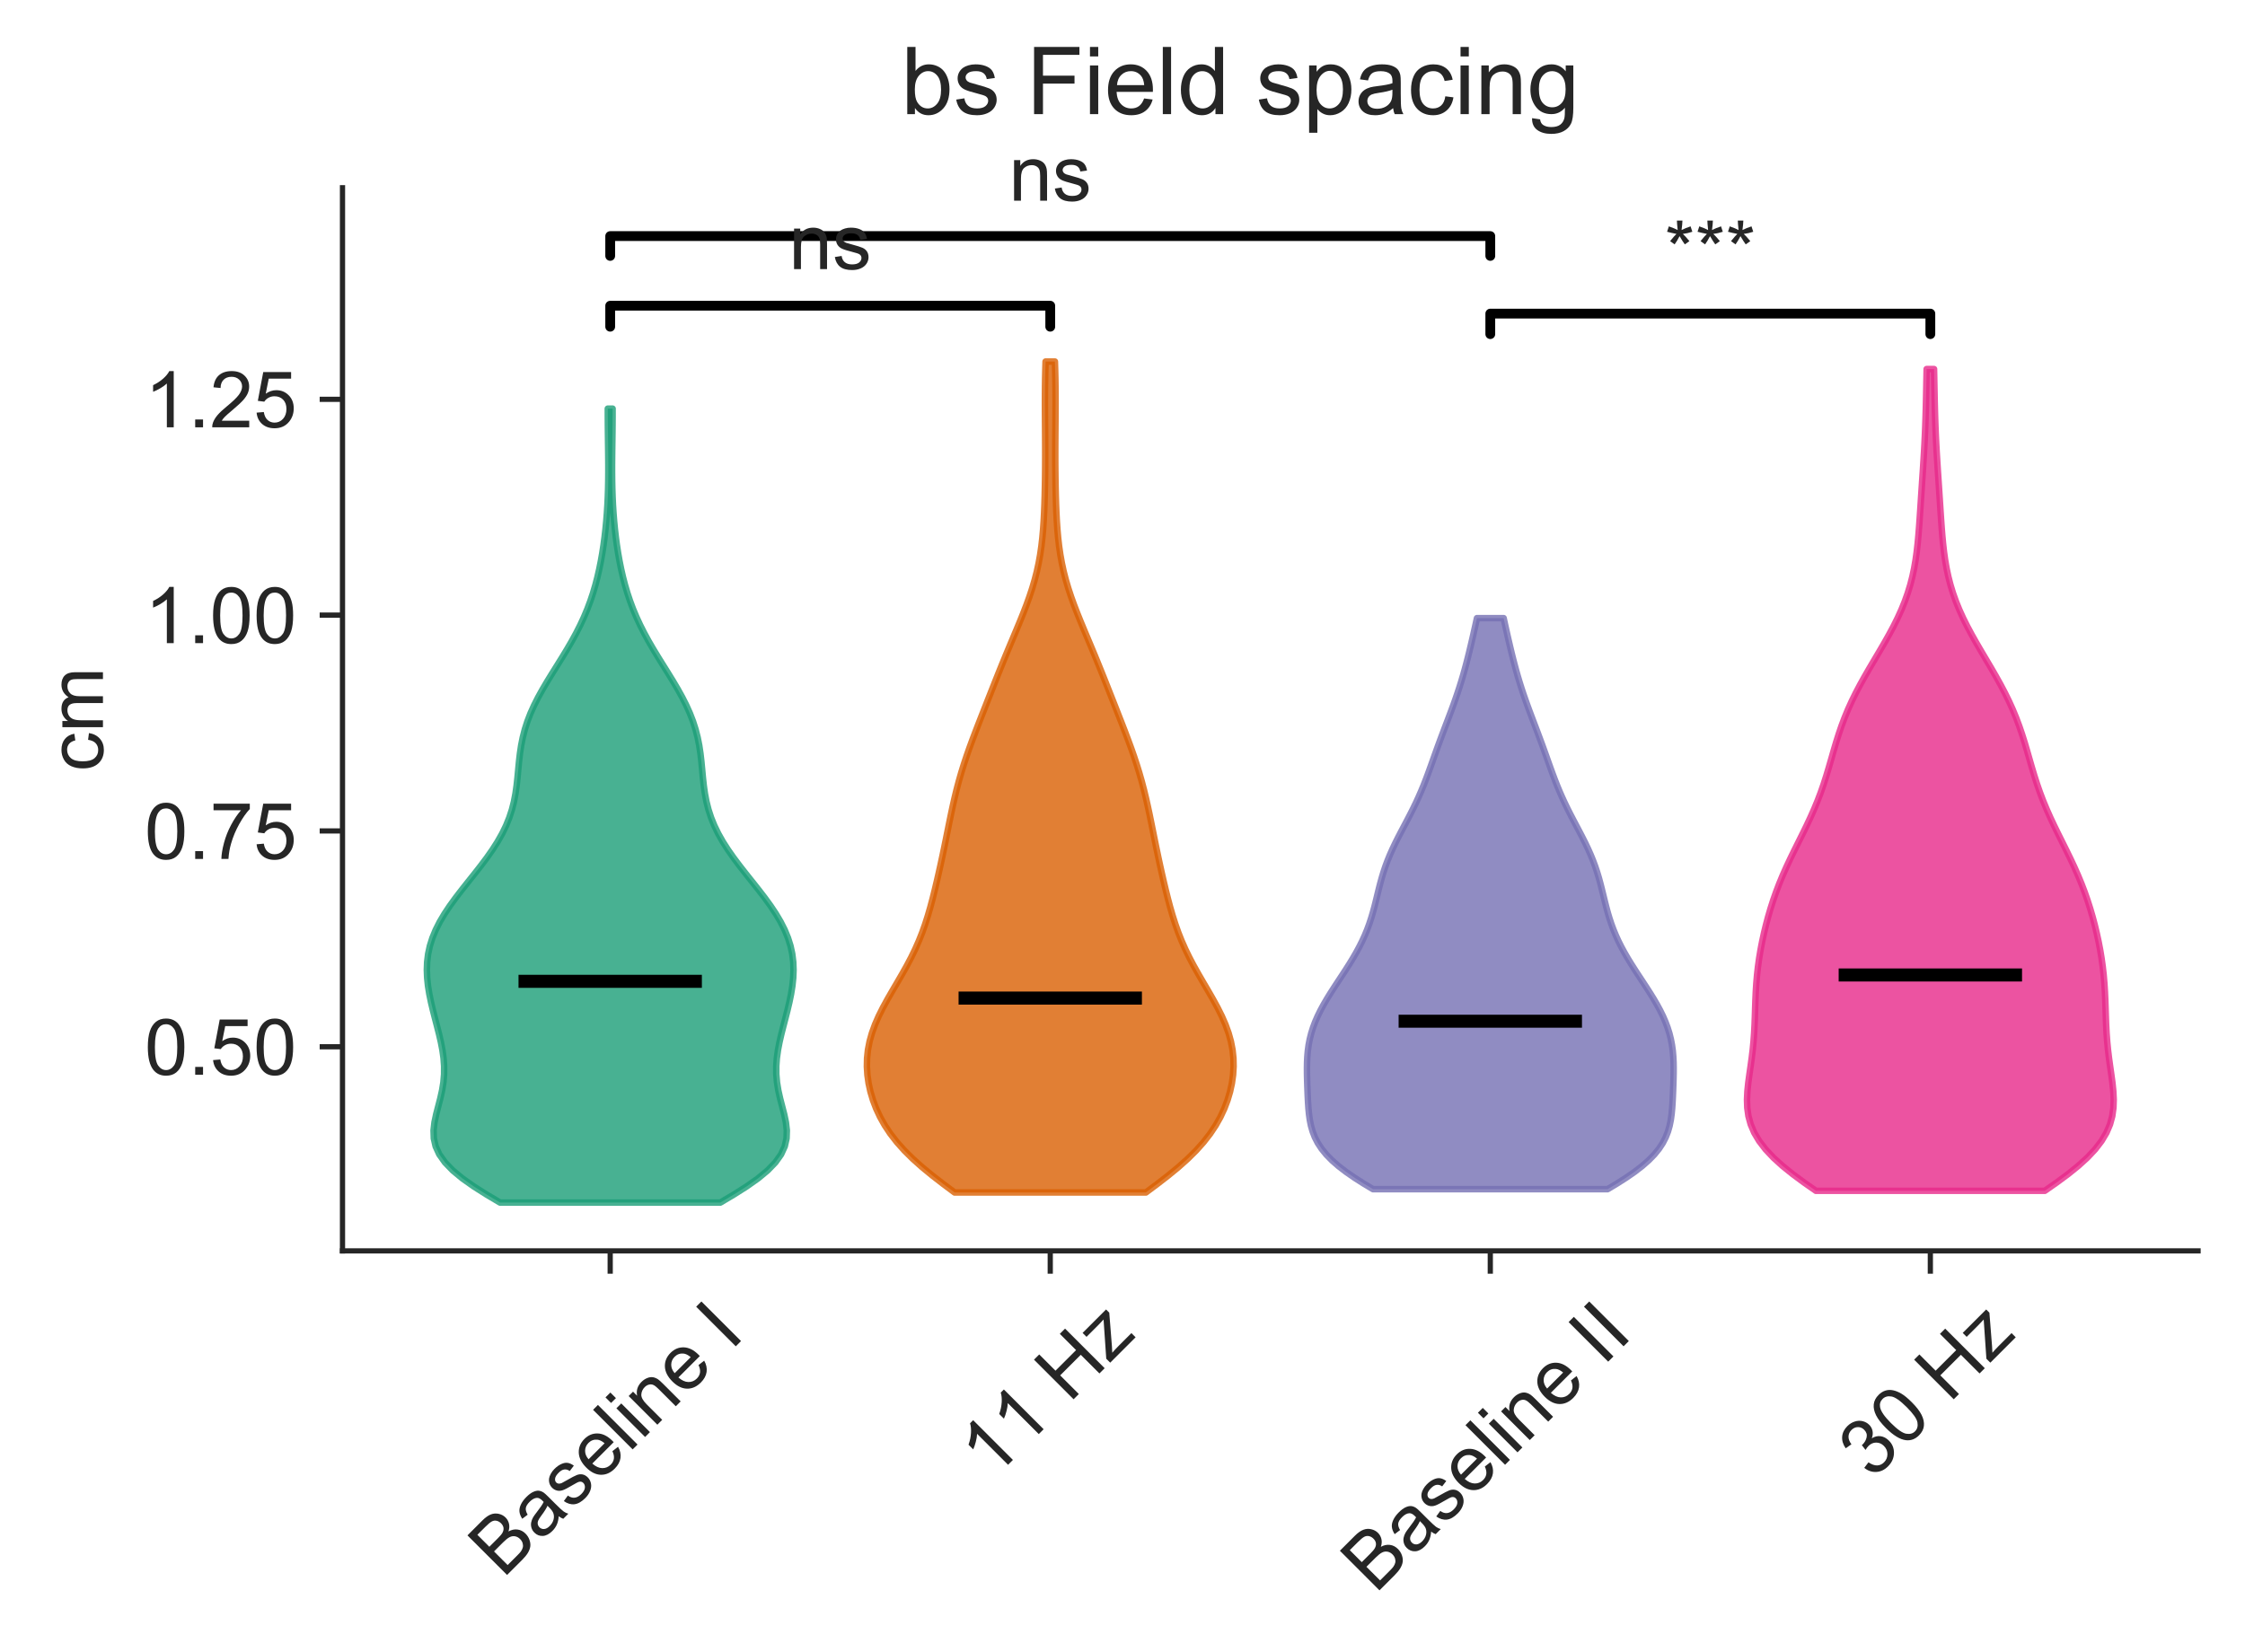 <?xml version="1.0" encoding="utf-8" standalone="no"?>
<!DOCTYPE svg PUBLIC "-//W3C//DTD SVG 1.1//EN"
  "http://www.w3.org/Graphics/SVG/1.1/DTD/svg11.dtd">
<!-- Created with matplotlib (https://matplotlib.org/) -->
<svg height="253.46pt" version="1.1" viewBox="0 0 344.308 253.46" width="344.308pt" xmlns="http://www.w3.org/2000/svg" xmlns:xlink="http://www.w3.org/1999/xlink">
 <defs>
  <style type="text/css">
*{stroke-linecap:butt;stroke-linejoin:round;}
  </style>
 </defs>
 <g id="figure_1">
  <g id="patch_1">
   <path d="M 0 253.46 
L 344.308 253.46 
L 344.308 0 
L 0 0 
z
" style="fill:none;"/>
  </g>
  <g id="axes_1">
   <g id="patch_2">
    <path d="M 52.528 191.88 
L 337.108 191.88 
L 337.108 28.8 
L 52.528 28.8 
z
" style="fill:none;"/>
   </g>
   <g id="matplotlib.axis_1">
    <g id="xtick_1">
     <g id="line2d_1">
      <defs>
       <path d="M 0 0 
L 0 3.5 
" id="ma1e0135a97" style="stroke:#262626;stroke-width:0.8;"/>
      </defs>
      <g>
       <use style="fill:#262626;stroke:#262626;stroke-width:0.8;" x="93.584" xlink:href="#ma1e0135a97" y="191.88"/>
      </g>
     </g>
     <g id="text_1">
      <!-- Baseline I -->
      <defs>
       <path d="M 7.328 0 
L 7.328 71.578 
L 34.188 71.578 
Q 42.391 71.578 47.344 69.406 
Q 52.297 67.234 55.094 62.719 
Q 57.906 58.203 57.906 53.266 
Q 57.906 48.688 55.422 44.625 
Q 52.938 40.578 47.906 38.094 
Q 54.391 36.188 57.875 31.594 
Q 61.375 27 61.375 20.75 
Q 61.375 15.719 59.25 11.391 
Q 57.125 7.078 54 4.734 
Q 50.875 2.391 46.156 1.188 
Q 41.453 0 34.625 0 
z
M 16.797 41.5 
L 32.281 41.5 
Q 38.578 41.5 41.312 42.328 
Q 44.922 43.406 46.75 45.891 
Q 48.578 48.391 48.578 52.156 
Q 48.578 55.719 46.875 58.422 
Q 45.172 61.141 41.984 62.141 
Q 38.812 63.141 31.109 63.141 
L 16.797 63.141 
z
M 16.797 8.453 
L 34.625 8.453 
Q 39.203 8.453 41.062 8.797 
Q 44.344 9.375 46.531 10.734 
Q 48.734 12.109 50.141 14.719 
Q 51.562 17.328 51.562 20.75 
Q 51.562 24.75 49.516 27.703 
Q 47.469 30.672 43.828 31.859 
Q 40.188 33.062 33.344 33.062 
L 16.797 33.062 
z
" id="ArialMT-66"/>
       <path d="M 40.438 6.391 
Q 35.547 2.25 31.031 0.531 
Q 26.516 -1.172 21.344 -1.172 
Q 12.797 -1.172 8.203 3 
Q 3.609 7.172 3.609 13.672 
Q 3.609 17.484 5.344 20.625 
Q 7.078 23.781 9.891 25.688 
Q 12.703 27.594 16.219 28.562 
Q 18.797 29.25 24.031 29.891 
Q 34.672 31.156 39.703 32.906 
Q 39.75 34.719 39.75 35.203 
Q 39.75 40.578 37.25 42.781 
Q 33.891 45.75 27.25 45.75 
Q 21.047 45.75 18.094 43.578 
Q 15.141 41.406 13.719 35.891 
L 5.125 37.062 
Q 6.297 42.578 8.984 45.969 
Q 11.672 49.359 16.75 51.188 
Q 21.828 53.031 28.516 53.031 
Q 35.156 53.031 39.297 51.469 
Q 43.453 49.906 45.406 47.531 
Q 47.359 45.172 48.141 41.547 
Q 48.578 39.312 48.578 33.453 
L 48.578 21.734 
Q 48.578 9.469 49.141 6.219 
Q 49.703 2.984 51.375 0 
L 42.188 0 
Q 40.828 2.734 40.438 6.391 
z
M 39.703 26.031 
Q 34.906 24.078 25.344 22.703 
Q 19.922 21.922 17.672 20.938 
Q 15.438 19.969 14.203 18.094 
Q 12.984 16.219 12.984 13.922 
Q 12.984 10.406 15.641 8.062 
Q 18.312 5.719 23.438 5.719 
Q 28.516 5.719 32.469 7.938 
Q 36.422 10.156 38.281 14.016 
Q 39.703 17 39.703 22.797 
z
" id="ArialMT-97"/>
       <path d="M 3.078 15.484 
L 11.766 16.844 
Q 12.5 11.625 15.844 8.844 
Q 19.188 6.062 25.203 6.062 
Q 31.25 6.062 34.172 8.516 
Q 37.109 10.984 37.109 14.312 
Q 37.109 17.281 34.516 19 
Q 32.719 20.172 25.531 21.969 
Q 15.875 24.422 12.141 26.203 
Q 8.406 27.984 6.469 31.125 
Q 4.547 34.281 4.547 38.094 
Q 4.547 41.547 6.125 44.5 
Q 7.719 47.469 10.453 49.422 
Q 12.5 50.922 16.031 51.969 
Q 19.578 53.031 23.641 53.031 
Q 29.734 53.031 34.344 51.266 
Q 38.969 49.516 41.156 46.5 
Q 43.359 43.5 44.188 38.484 
L 35.594 37.312 
Q 35.016 41.312 32.203 43.547 
Q 29.391 45.797 24.266 45.797 
Q 18.219 45.797 15.625 43.797 
Q 13.031 41.797 13.031 39.109 
Q 13.031 37.406 14.109 36.031 
Q 15.188 34.625 17.484 33.688 
Q 18.797 33.203 25.25 31.453 
Q 34.578 28.953 38.25 27.359 
Q 41.938 25.781 44.031 22.75 
Q 46.141 19.734 46.141 15.234 
Q 46.141 10.844 43.578 6.953 
Q 41.016 3.078 36.172 0.953 
Q 31.344 -1.172 25.25 -1.172 
Q 15.141 -1.172 9.844 3.031 
Q 4.547 7.234 3.078 15.484 
z
" id="ArialMT-115"/>
       <path d="M 42.094 16.703 
L 51.172 15.578 
Q 49.031 7.625 43.219 3.219 
Q 37.406 -1.172 28.375 -1.172 
Q 17 -1.172 10.328 5.828 
Q 3.656 12.844 3.656 25.484 
Q 3.656 38.578 10.391 45.797 
Q 17.141 53.031 27.875 53.031 
Q 38.281 53.031 44.875 45.953 
Q 51.469 38.875 51.469 26.031 
Q 51.469 25.25 51.422 23.688 
L 12.75 23.688 
Q 13.234 15.141 17.578 10.594 
Q 21.922 6.062 28.422 6.062 
Q 33.25 6.062 36.672 8.594 
Q 40.094 11.141 42.094 16.703 
z
M 13.234 30.906 
L 42.188 30.906 
Q 41.609 37.453 38.875 40.719 
Q 34.672 45.797 27.984 45.797 
Q 21.922 45.797 17.797 41.75 
Q 13.672 37.703 13.234 30.906 
z
" id="ArialMT-101"/>
       <path d="M 6.391 0 
L 6.391 71.578 
L 15.188 71.578 
L 15.188 0 
z
" id="ArialMT-108"/>
       <path d="M 6.641 61.469 
L 6.641 71.578 
L 15.438 71.578 
L 15.438 61.469 
z
M 6.641 0 
L 6.641 51.859 
L 15.438 51.859 
L 15.438 0 
z
" id="ArialMT-105"/>
       <path d="M 6.594 0 
L 6.594 51.859 
L 14.5 51.859 
L 14.5 44.484 
Q 20.219 53.031 31 53.031 
Q 35.688 53.031 39.625 51.344 
Q 43.562 49.656 45.516 46.922 
Q 47.469 44.188 48.25 40.438 
Q 48.734 37.984 48.734 31.891 
L 48.734 0 
L 39.938 0 
L 39.938 31.547 
Q 39.938 36.922 38.906 39.578 
Q 37.891 42.234 35.281 43.812 
Q 32.672 45.406 29.156 45.406 
Q 23.531 45.406 19.453 41.844 
Q 15.375 38.281 15.375 28.328 
L 15.375 0 
z
" id="ArialMT-110"/>
       <path id="ArialMT-32"/>
       <path d="M 9.328 0 
L 9.328 71.578 
L 18.797 71.578 
L 18.797 0 
z
" id="ArialMT-73"/>
      </defs>
      <g style="fill:#262626;" transform="translate(77.146 242.216)rotate(-45)scale(0.12 -0.12)">
       <use xlink:href="#ArialMT-66"/>
       <use x="66.699" xlink:href="#ArialMT-97"/>
       <use x="122.314" xlink:href="#ArialMT-115"/>
       <use x="172.314" xlink:href="#ArialMT-101"/>
       <use x="227.93" xlink:href="#ArialMT-108"/>
       <use x="250.146" xlink:href="#ArialMT-105"/>
       <use x="272.363" xlink:href="#ArialMT-110"/>
       <use x="327.979" xlink:href="#ArialMT-101"/>
       <use x="383.594" xlink:href="#ArialMT-32"/>
       <use x="411.377" xlink:href="#ArialMT-73"/>
      </g>
     </g>
    </g>
    <g id="xtick_2">
     <g id="line2d_2">
      <g>
       <use style="fill:#262626;stroke:#262626;stroke-width:0.8;" x="161.073" xlink:href="#ma1e0135a97" y="191.88"/>
      </g>
     </g>
     <g id="text_2">
      <!-- 11 Hz -->
      <defs>
       <path d="M 37.25 0 
L 28.469 0 
L 28.469 56 
Q 25.297 52.984 20.141 49.953 
Q 14.984 46.922 10.891 45.406 
L 10.891 53.906 
Q 18.266 57.375 23.781 62.297 
Q 29.297 67.234 31.594 71.875 
L 37.25 71.875 
z
" id="ArialMT-49"/>
       <path d="M 8.016 0 
L 8.016 71.578 
L 17.484 71.578 
L 17.484 42.188 
L 54.688 42.188 
L 54.688 71.578 
L 64.156 71.578 
L 64.156 0 
L 54.688 0 
L 54.688 33.734 
L 17.484 33.734 
L 17.484 0 
z
" id="ArialMT-72"/>
       <path d="M 1.953 0 
L 1.953 7.125 
L 34.969 45.016 
Q 29.344 44.734 25.047 44.734 
L 3.906 44.734 
L 3.906 51.859 
L 46.297 51.859 
L 46.297 46.047 
L 18.219 13.141 
L 12.797 7.125 
Q 18.703 7.562 23.875 7.562 
L 47.859 7.562 
L 47.859 0 
z
" id="ArialMT-122"/>
      </defs>
      <g style="fill:#262626;" transform="translate(152.188 227.109)rotate(-45)scale(0.12 -0.12)">
       <use xlink:href="#ArialMT-49"/>
       <use x="55.506" xlink:href="#ArialMT-49"/>
       <use x="111.121" xlink:href="#ArialMT-32"/>
       <use x="138.904" xlink:href="#ArialMT-72"/>
       <use x="211.121" xlink:href="#ArialMT-122"/>
      </g>
     </g>
    </g>
    <g id="xtick_3">
     <g id="line2d_3">
      <g>
       <use style="fill:#262626;stroke:#262626;stroke-width:0.8;" x="228.562" xlink:href="#ma1e0135a97" y="191.88"/>
      </g>
     </g>
     <g id="text_3">
      <!-- Baseline II -->
      <g style="fill:#262626;" transform="translate(210.946 244.573)rotate(-45)scale(0.12 -0.12)">
       <use xlink:href="#ArialMT-66"/>
       <use x="66.699" xlink:href="#ArialMT-97"/>
       <use x="122.314" xlink:href="#ArialMT-115"/>
       <use x="172.314" xlink:href="#ArialMT-101"/>
       <use x="227.93" xlink:href="#ArialMT-108"/>
       <use x="250.146" xlink:href="#ArialMT-105"/>
       <use x="272.363" xlink:href="#ArialMT-110"/>
       <use x="327.979" xlink:href="#ArialMT-101"/>
       <use x="383.594" xlink:href="#ArialMT-32"/>
       <use x="411.377" xlink:href="#ArialMT-73"/>
       <use x="439.16" xlink:href="#ArialMT-73"/>
      </g>
     </g>
    </g>
    <g id="xtick_4">
     <g id="line2d_4">
      <g>
       <use style="fill:#262626;stroke:#262626;stroke-width:0.8;" x="296.051" xlink:href="#ma1e0135a97" y="191.88"/>
      </g>
     </g>
     <g id="text_4">
      <!-- 30 Hz -->
      <defs>
       <path d="M 4.203 18.891 
L 12.984 20.062 
Q 14.5 12.594 18.141 9.297 
Q 21.781 6 27 6 
Q 33.203 6 37.469 10.297 
Q 41.75 14.594 41.75 20.953 
Q 41.75 27 37.797 30.922 
Q 33.844 34.859 27.734 34.859 
Q 25.25 34.859 21.531 33.891 
L 22.516 41.609 
Q 23.391 41.5 23.922 41.5 
Q 29.547 41.5 34.031 44.422 
Q 38.531 47.359 38.531 53.469 
Q 38.531 58.297 35.25 61.469 
Q 31.984 64.656 26.812 64.656 
Q 21.688 64.656 18.266 61.422 
Q 14.844 58.203 13.875 51.766 
L 5.078 53.328 
Q 6.688 62.156 12.391 67.016 
Q 18.109 71.875 26.609 71.875 
Q 32.469 71.875 37.391 69.359 
Q 42.328 66.844 44.938 62.5 
Q 47.562 58.156 47.562 53.266 
Q 47.562 48.641 45.062 44.828 
Q 42.578 41.016 37.703 38.766 
Q 44.047 37.312 47.562 32.688 
Q 51.078 28.078 51.078 21.141 
Q 51.078 11.766 44.234 5.25 
Q 37.406 -1.266 26.953 -1.266 
Q 17.531 -1.266 11.297 4.344 
Q 5.078 9.969 4.203 18.891 
z
" id="ArialMT-51"/>
       <path d="M 4.156 35.297 
Q 4.156 48 6.766 55.734 
Q 9.375 63.484 14.516 67.672 
Q 19.672 71.875 27.484 71.875 
Q 33.25 71.875 37.594 69.547 
Q 41.938 67.234 44.766 62.859 
Q 47.609 58.5 49.219 52.219 
Q 50.828 45.953 50.828 35.297 
Q 50.828 22.703 48.234 14.969 
Q 45.656 7.234 40.5 3 
Q 35.359 -1.219 27.484 -1.219 
Q 17.141 -1.219 11.234 6.203 
Q 4.156 15.141 4.156 35.297 
z
M 13.188 35.297 
Q 13.188 17.672 17.312 11.828 
Q 21.438 6 27.484 6 
Q 33.547 6 37.672 11.859 
Q 41.797 17.719 41.797 35.297 
Q 41.797 52.984 37.672 58.781 
Q 33.547 64.594 27.391 64.594 
Q 21.344 64.594 17.719 59.469 
Q 13.188 52.938 13.188 35.297 
z
" id="ArialMT-48"/>
      </defs>
      <g style="fill:#262626;" transform="translate(287.162 227.119)rotate(-45)scale(0.12 -0.12)">
       <use xlink:href="#ArialMT-51"/>
       <use x="55.615" xlink:href="#ArialMT-48"/>
       <use x="111.23" xlink:href="#ArialMT-32"/>
       <use x="139.014" xlink:href="#ArialMT-72"/>
       <use x="211.23" xlink:href="#ArialMT-122"/>
      </g>
     </g>
    </g>
   </g>
   <g id="matplotlib.axis_2">
    <g id="ytick_1">
     <g id="line2d_5">
      <defs>
       <path d="M 0 0 
L -3.5 0 
" id="m41d33e8aba" style="stroke:#262626;stroke-width:0.8;"/>
      </defs>
      <g>
       <use style="fill:#262626;stroke:#262626;stroke-width:0.8;" x="52.528" xlink:href="#m41d33e8aba" y="160.568"/>
      </g>
     </g>
     <g id="text_5">
      <!-- 0.50 -->
      <defs>
       <path d="M 9.078 0 
L 9.078 10.016 
L 19.094 10.016 
L 19.094 0 
z
" id="ArialMT-46"/>
       <path d="M 4.156 18.75 
L 13.375 19.531 
Q 14.406 12.797 18.141 9.391 
Q 21.875 6 27.156 6 
Q 33.5 6 37.891 10.781 
Q 42.281 15.578 42.281 23.484 
Q 42.281 31 38.062 35.344 
Q 33.844 39.703 27 39.703 
Q 22.75 39.703 19.328 37.766 
Q 15.922 35.844 13.969 32.766 
L 5.719 33.844 
L 12.641 70.609 
L 48.25 70.609 
L 48.25 62.203 
L 19.672 62.203 
L 15.828 42.969 
Q 22.266 47.469 29.344 47.469 
Q 38.719 47.469 45.156 40.969 
Q 51.609 34.469 51.609 24.266 
Q 51.609 14.547 45.953 7.469 
Q 39.062 -1.219 27.156 -1.219 
Q 17.391 -1.219 11.203 4.25 
Q 5.031 9.719 4.156 18.75 
z
" id="ArialMT-53"/>
      </defs>
      <g style="fill:#262626;" transform="translate(22.174 164.863)scale(0.12 -0.12)">
       <use xlink:href="#ArialMT-48"/>
       <use x="55.615" xlink:href="#ArialMT-46"/>
       <use x="83.398" xlink:href="#ArialMT-53"/>
       <use x="139.014" xlink:href="#ArialMT-48"/>
      </g>
     </g>
    </g>
    <g id="ytick_2">
     <g id="line2d_6">
      <g>
       <use style="fill:#262626;stroke:#262626;stroke-width:0.8;" x="52.528" xlink:href="#m41d33e8aba" y="127.463"/>
      </g>
     </g>
     <g id="text_6">
      <!-- 0.75 -->
      <defs>
       <path d="M 4.734 62.203 
L 4.734 70.656 
L 51.078 70.656 
L 51.078 63.812 
Q 44.234 56.547 37.516 44.484 
Q 30.812 32.422 27.156 19.672 
Q 24.516 10.688 23.781 0 
L 14.75 0 
Q 14.891 8.453 18.062 20.406 
Q 21.234 32.375 27.172 43.484 
Q 33.109 54.594 39.797 62.203 
z
" id="ArialMT-55"/>
      </defs>
      <g style="fill:#262626;" transform="translate(22.174 131.758)scale(0.12 -0.12)">
       <use xlink:href="#ArialMT-48"/>
       <use x="55.615" xlink:href="#ArialMT-46"/>
       <use x="83.398" xlink:href="#ArialMT-55"/>
       <use x="139.014" xlink:href="#ArialMT-53"/>
      </g>
     </g>
    </g>
    <g id="ytick_3">
     <g id="line2d_7">
      <g>
       <use style="fill:#262626;stroke:#262626;stroke-width:0.8;" x="52.528" xlink:href="#m41d33e8aba" y="94.359"/>
      </g>
     </g>
     <g id="text_7">
      <!-- 1.00 -->
      <g style="fill:#262626;" transform="translate(22.174 98.653)scale(0.12 -0.12)">
       <use xlink:href="#ArialMT-49"/>
       <use x="55.615" xlink:href="#ArialMT-46"/>
       <use x="83.398" xlink:href="#ArialMT-48"/>
       <use x="139.014" xlink:href="#ArialMT-48"/>
      </g>
     </g>
    </g>
    <g id="ytick_4">
     <g id="line2d_8">
      <g>
       <use style="fill:#262626;stroke:#262626;stroke-width:0.8;" x="52.528" xlink:href="#m41d33e8aba" y="61.254"/>
      </g>
     </g>
     <g id="text_8">
      <!-- 1.25 -->
      <defs>
       <path d="M 50.344 8.453 
L 50.344 0 
L 3.031 0 
Q 2.938 3.172 4.047 6.109 
Q 5.859 10.938 9.828 15.625 
Q 13.812 20.312 21.344 26.469 
Q 33.016 36.031 37.109 41.625 
Q 41.219 47.219 41.219 52.203 
Q 41.219 57.422 37.469 61 
Q 33.734 64.594 27.734 64.594 
Q 21.391 64.594 17.578 60.781 
Q 13.766 56.984 13.719 50.25 
L 4.688 51.172 
Q 5.609 61.281 11.656 66.578 
Q 17.719 71.875 27.938 71.875 
Q 38.234 71.875 44.234 66.156 
Q 50.25 60.453 50.25 52 
Q 50.25 47.703 48.484 43.547 
Q 46.734 39.406 42.656 34.812 
Q 38.578 30.219 29.109 22.219 
Q 21.188 15.578 18.938 13.203 
Q 16.703 10.844 15.234 8.453 
z
" id="ArialMT-50"/>
      </defs>
      <g style="fill:#262626;" transform="translate(22.174 65.549)scale(0.12 -0.12)">
       <use xlink:href="#ArialMT-49"/>
       <use x="55.615" xlink:href="#ArialMT-46"/>
       <use x="83.398" xlink:href="#ArialMT-50"/>
       <use x="139.014" xlink:href="#ArialMT-53"/>
      </g>
     </g>
    </g>
    <g id="text_9">
     <!-- cm -->
     <defs>
      <path d="M 40.438 19 
L 49.078 17.875 
Q 47.656 8.938 41.812 3.875 
Q 35.984 -1.172 27.484 -1.172 
Q 16.844 -1.172 10.375 5.781 
Q 3.906 12.75 3.906 25.734 
Q 3.906 34.125 6.688 40.422 
Q 9.469 46.734 15.156 49.875 
Q 20.844 53.031 27.547 53.031 
Q 35.984 53.031 41.359 48.75 
Q 46.734 44.484 48.25 36.625 
L 39.703 35.297 
Q 38.484 40.531 35.375 43.156 
Q 32.281 45.797 27.875 45.797 
Q 21.234 45.797 17.078 41.031 
Q 12.938 36.281 12.938 25.984 
Q 12.938 15.531 16.938 10.797 
Q 20.953 6.062 27.391 6.062 
Q 32.562 6.062 36.031 9.234 
Q 39.5 12.406 40.438 19 
z
" id="ArialMT-99"/>
      <path d="M 6.594 0 
L 6.594 51.859 
L 14.453 51.859 
L 14.453 44.578 
Q 16.891 48.391 20.938 50.703 
Q 25 53.031 30.172 53.031 
Q 35.938 53.031 39.625 50.641 
Q 43.312 48.25 44.828 43.953 
Q 50.984 53.031 60.844 53.031 
Q 68.562 53.031 72.703 48.75 
Q 76.859 44.484 76.859 35.594 
L 76.859 0 
L 68.109 0 
L 68.109 32.672 
Q 68.109 37.938 67.25 40.25 
Q 66.406 42.578 64.156 43.984 
Q 61.922 45.406 58.891 45.406 
Q 53.422 45.406 49.797 41.766 
Q 46.188 38.141 46.188 30.125 
L 46.188 0 
L 37.406 0 
L 37.406 33.688 
Q 37.406 39.547 35.25 42.469 
Q 33.109 45.406 28.219 45.406 
Q 24.516 45.406 21.359 43.453 
Q 18.219 41.5 16.797 37.734 
Q 15.375 33.984 15.375 26.906 
L 15.375 0 
z
" id="ArialMT-109"/>
     </defs>
     <g style="fill:#262626;" transform="translate(15.789 118.338)rotate(-90)scale(0.12 -0.12)">
      <use xlink:href="#ArialMT-99"/>
      <use x="50" xlink:href="#ArialMT-109"/>
     </g>
    </g>
   </g>
   <g id="PolyCollection_1">
    <defs>
     <path d="M 110.476 -68.992 
L 76.691 -68.992 
L 74.619 -70.223 
L 72.676 -71.453 
L 70.932 -72.683 
L 69.446 -73.913 
L 68.256 -75.143 
L 67.381 -76.373 
L 66.817 -77.603 
L 66.536 -78.833 
L 66.495 -80.064 
L 66.636 -81.294 
L 66.896 -82.524 
L 67.213 -83.754 
L 67.531 -84.984 
L 67.805 -86.214 
L 68.004 -87.444 
L 68.109 -88.674 
L 68.114 -89.905 
L 68.026 -91.135 
L 67.855 -92.365 
L 67.619 -93.595 
L 67.336 -94.825 
L 67.024 -96.055 
L 66.703 -97.285 
L 66.389 -98.515 
L 66.098 -99.746 
L 65.845 -100.976 
L 65.645 -102.206 
L 65.513 -103.436 
L 65.463 -104.666 
L 65.509 -105.896 
L 65.661 -107.126 
L 65.929 -108.356 
L 66.316 -109.587 
L 66.823 -110.817 
L 67.444 -112.047 
L 68.172 -113.277 
L 68.991 -114.507 
L 69.883 -115.737 
L 70.829 -116.967 
L 71.803 -118.197 
L 72.784 -119.428 
L 73.746 -120.658 
L 74.669 -121.888 
L 75.531 -123.118 
L 76.317 -124.348 
L 77.013 -125.578 
L 77.612 -126.808 
L 78.11 -128.039 
L 78.512 -129.269 
L 78.824 -130.499 
L 79.059 -131.729 
L 79.234 -132.959 
L 79.368 -134.189 
L 79.483 -135.419 
L 79.601 -136.649 
L 79.744 -137.88 
L 79.929 -139.11 
L 80.174 -140.34 
L 80.49 -141.57 
L 80.884 -142.8 
L 81.358 -144.03 
L 81.91 -145.26 
L 82.532 -146.49 
L 83.214 -147.721 
L 83.94 -148.951 
L 84.696 -150.181 
L 85.465 -151.411 
L 86.23 -152.641 
L 86.976 -153.871 
L 87.691 -155.101 
L 88.363 -156.331 
L 88.987 -157.562 
L 89.558 -158.792 
L 90.073 -160.022 
L 90.535 -161.252 
L 90.946 -162.482 
L 91.308 -163.712 
L 91.628 -164.942 
L 91.909 -166.172 
L 92.156 -167.403 
L 92.373 -168.633 
L 92.562 -169.863 
L 92.726 -171.093 
L 92.866 -172.323 
L 92.985 -173.553 
L 93.082 -174.783 
L 93.16 -176.013 
L 93.218 -177.244 
L 93.259 -178.474 
L 93.284 -179.704 
L 93.295 -180.934 
L 93.295 -182.164 
L 93.286 -183.394 
L 93.272 -184.624 
L 93.255 -185.854 
L 93.238 -187.085 
L 93.225 -188.315 
L 93.217 -189.545 
L 93.216 -190.775 
L 93.951 -190.775 
L 93.951 -190.775 
L 93.95 -189.545 
L 93.942 -188.315 
L 93.929 -187.085 
L 93.912 -185.854 
L 93.895 -184.624 
L 93.881 -183.394 
L 93.872 -182.164 
L 93.872 -180.934 
L 93.883 -179.704 
L 93.908 -178.474 
L 93.949 -177.244 
L 94.007 -176.013 
L 94.085 -174.783 
L 94.182 -173.553 
L 94.301 -172.323 
L 94.441 -171.093 
L 94.605 -169.863 
L 94.794 -168.633 
L 95.011 -167.403 
L 95.258 -166.172 
L 95.539 -164.942 
L 95.859 -163.712 
L 96.222 -162.482 
L 96.632 -161.252 
L 97.094 -160.022 
L 97.609 -158.792 
L 98.18 -157.562 
L 98.804 -156.331 
L 99.476 -155.101 
L 100.191 -153.871 
L 100.937 -152.641 
L 101.702 -151.411 
L 102.471 -150.181 
L 103.227 -148.951 
L 103.953 -147.721 
L 104.635 -146.49 
L 105.257 -145.26 
L 105.809 -144.03 
L 106.283 -142.8 
L 106.677 -141.57 
L 106.993 -140.34 
L 107.238 -139.11 
L 107.423 -137.88 
L 107.566 -136.649 
L 107.684 -135.419 
L 107.799 -134.189 
L 107.933 -132.959 
L 108.108 -131.729 
L 108.343 -130.499 
L 108.655 -129.269 
L 109.057 -128.039 
L 109.555 -126.808 
L 110.154 -125.578 
L 110.85 -124.348 
L 111.636 -123.118 
L 112.498 -121.888 
L 113.421 -120.658 
L 114.383 -119.428 
L 115.364 -118.197 
L 116.338 -116.967 
L 117.284 -115.737 
L 118.176 -114.507 
L 118.995 -113.277 
L 119.723 -112.047 
L 120.345 -110.817 
L 120.851 -109.587 
L 121.238 -108.356 
L 121.506 -107.126 
L 121.658 -105.896 
L 121.704 -104.666 
L 121.654 -103.436 
L 121.522 -102.206 
L 121.322 -100.976 
L 121.069 -99.746 
L 120.778 -98.515 
L 120.464 -97.285 
L 120.143 -96.055 
L 119.831 -94.825 
L 119.548 -93.595 
L 119.312 -92.365 
L 119.141 -91.135 
L 119.053 -89.905 
L 119.058 -88.674 
L 119.163 -87.444 
L 119.362 -86.214 
L 119.636 -84.984 
L 119.954 -83.754 
L 120.271 -82.524 
L 120.531 -81.294 
L 120.672 -80.064 
L 120.631 -78.833 
L 120.35 -77.603 
L 119.786 -76.373 
L 118.911 -75.143 
L 117.721 -73.913 
L 116.235 -72.683 
L 114.491 -71.453 
L 112.548 -70.223 
L 110.476 -68.992 
z
" id="m1e7b461a8d" style="stroke:#1b9e77;stroke-opacity:0.8;"/>
    </defs>
    <g clip-path="url(#pec05e68cc9)">
     <use style="fill:#1b9e77;fill-opacity:0.8;stroke:#1b9e77;stroke-opacity:0.8;" x="0" xlink:href="#m1e7b461a8d" y="253.46"/>
    </g>
   </g>
   <g id="PolyCollection_2">
    <defs>
     <path d="M 175.733 -70.537 
L 146.412 -70.537 
L 144.685 -71.824 
L 143.02 -73.112 
L 141.452 -74.399 
L 140.008 -75.687 
L 138.707 -76.974 
L 137.555 -78.262 
L 136.554 -79.549 
L 135.697 -80.837 
L 134.974 -82.124 
L 134.373 -83.412 
L 133.884 -84.699 
L 133.5 -85.987 
L 133.216 -87.274 
L 133.033 -88.562 
L 132.952 -89.849 
L 132.979 -91.137 
L 133.116 -92.424 
L 133.366 -93.712 
L 133.727 -94.999 
L 134.194 -96.287 
L 134.755 -97.574 
L 135.397 -98.862 
L 136.098 -100.149 
L 136.839 -101.437 
L 137.594 -102.724 
L 138.342 -104.012 
L 139.064 -105.299 
L 139.743 -106.587 
L 140.369 -107.874 
L 140.937 -109.162 
L 141.446 -110.449 
L 141.902 -111.737 
L 142.312 -113.024 
L 142.684 -114.312 
L 143.027 -115.599 
L 143.349 -116.887 
L 143.656 -118.174 
L 143.952 -119.462 
L 144.238 -120.749 
L 144.515 -122.037 
L 144.786 -123.324 
L 145.049 -124.612 
L 145.309 -125.899 
L 145.568 -127.187 
L 145.832 -128.474 
L 146.106 -129.762 
L 146.397 -131.049 
L 146.709 -132.337 
L 147.049 -133.624 
L 147.417 -134.912 
L 147.816 -136.199 
L 148.243 -137.487 
L 148.695 -138.774 
L 149.168 -140.062 
L 149.656 -141.349 
L 150.155 -142.637 
L 150.659 -143.924 
L 151.165 -145.212 
L 151.672 -146.499 
L 152.18 -147.787 
L 152.69 -149.074 
L 153.204 -150.362 
L 153.725 -151.649 
L 154.253 -152.937 
L 154.789 -154.224 
L 155.329 -155.512 
L 155.87 -156.799 
L 156.405 -158.087 
L 156.925 -159.374 
L 157.422 -160.662 
L 157.886 -161.95 
L 158.311 -163.237 
L 158.689 -164.525 
L 159.019 -165.812 
L 159.298 -167.1 
L 159.529 -168.387 
L 159.715 -169.675 
L 159.863 -170.962 
L 159.977 -172.25 
L 160.065 -173.537 
L 160.132 -174.825 
L 160.183 -176.112 
L 160.222 -177.4 
L 160.251 -178.687 
L 160.273 -179.975 
L 160.288 -181.262 
L 160.296 -182.55 
L 160.299 -183.837 
L 160.296 -185.125 
L 160.289 -186.412 
L 160.28 -187.7 
L 160.27 -188.987 
L 160.261 -190.275 
L 160.257 -191.562 
L 160.259 -192.85 
L 160.269 -194.137 
L 160.288 -195.425 
L 160.318 -196.712 
L 160.358 -198 
L 161.788 -198 
L 161.788 -198 
L 161.828 -196.712 
L 161.858 -195.425 
L 161.877 -194.137 
L 161.887 -192.85 
L 161.889 -191.562 
L 161.884 -190.275 
L 161.876 -188.987 
L 161.866 -187.7 
L 161.856 -186.412 
L 161.849 -185.125 
L 161.847 -183.837 
L 161.849 -182.55 
L 161.858 -181.262 
L 161.873 -179.975 
L 161.894 -178.687 
L 161.924 -177.4 
L 161.963 -176.112 
L 162.014 -174.825 
L 162.081 -173.537 
L 162.169 -172.25 
L 162.283 -170.962 
L 162.43 -169.675 
L 162.617 -168.387 
L 162.848 -167.1 
L 163.127 -165.812 
L 163.456 -164.525 
L 163.835 -163.237 
L 164.259 -161.95 
L 164.724 -160.662 
L 165.221 -159.374 
L 165.741 -158.087 
L 166.275 -156.799 
L 166.816 -155.512 
L 167.357 -154.224 
L 167.893 -152.937 
L 168.421 -151.649 
L 168.942 -150.362 
L 169.456 -149.074 
L 169.966 -147.787 
L 170.474 -146.499 
L 170.981 -145.212 
L 171.487 -143.924 
L 171.991 -142.637 
L 172.489 -141.349 
L 172.977 -140.062 
L 173.45 -138.774 
L 173.903 -137.487 
L 174.33 -136.199 
L 174.728 -134.912 
L 175.097 -133.624 
L 175.436 -132.337 
L 175.749 -131.049 
L 176.04 -129.762 
L 176.314 -128.474 
L 176.578 -127.187 
L 176.837 -125.899 
L 177.096 -124.612 
L 177.36 -123.324 
L 177.63 -122.037 
L 177.908 -120.749 
L 178.194 -119.462 
L 178.49 -118.174 
L 178.796 -116.887 
L 179.119 -115.599 
L 179.462 -114.312 
L 179.834 -113.024 
L 180.243 -111.737 
L 180.699 -110.449 
L 181.209 -109.162 
L 181.777 -107.874 
L 182.403 -106.587 
L 183.082 -105.299 
L 183.804 -104.012 
L 184.552 -102.724 
L 185.307 -101.437 
L 186.047 -100.149 
L 186.749 -98.862 
L 187.39 -97.574 
L 187.952 -96.287 
L 188.419 -94.999 
L 188.78 -93.712 
L 189.03 -92.424 
L 189.167 -91.137 
L 189.193 -89.849 
L 189.113 -88.562 
L 188.929 -87.274 
L 188.646 -85.987 
L 188.261 -84.699 
L 187.773 -83.412 
L 187.172 -82.124 
L 186.448 -80.837 
L 185.591 -79.549 
L 184.59 -78.262 
L 183.439 -76.974 
L 182.137 -75.687 
L 180.694 -74.399 
L 179.125 -73.112 
L 177.46 -71.824 
L 175.733 -70.537 
z
" id="meb3745a58d" style="stroke:#d95f02;stroke-opacity:0.8;"/>
    </defs>
    <g clip-path="url(#pec05e68cc9)">
     <use style="fill:#d95f02;fill-opacity:0.8;stroke:#d95f02;stroke-opacity:0.8;" x="0" xlink:href="#meb3745a58d" y="253.46"/>
    </g>
   </g>
   <g id="PolyCollection_3">
    <defs>
     <path d="M 246.543 -71.042 
L 210.581 -71.042 
L 209.107 -71.927 
L 207.719 -72.812 
L 206.441 -73.697 
L 205.29 -74.582 
L 204.28 -75.467 
L 203.415 -76.351 
L 202.695 -77.236 
L 202.114 -78.121 
L 201.658 -79.006 
L 201.313 -79.891 
L 201.06 -80.776 
L 200.881 -81.661 
L 200.758 -82.545 
L 200.672 -83.43 
L 200.612 -84.315 
L 200.566 -85.2 
L 200.528 -86.085 
L 200.495 -86.97 
L 200.467 -87.854 
L 200.447 -88.739 
L 200.442 -89.624 
L 200.457 -90.509 
L 200.5 -91.394 
L 200.579 -92.279 
L 200.7 -93.164 
L 200.87 -94.048 
L 201.092 -94.933 
L 201.368 -95.818 
L 201.699 -96.703 
L 202.084 -97.588 
L 202.518 -98.473 
L 202.997 -99.357 
L 203.513 -100.242 
L 204.059 -101.127 
L 204.627 -102.012 
L 205.207 -102.897 
L 205.79 -103.782 
L 206.368 -104.667 
L 206.931 -105.551 
L 207.472 -106.436 
L 207.985 -107.321 
L 208.465 -108.206 
L 208.908 -109.091 
L 209.312 -109.976 
L 209.677 -110.86 
L 210.004 -111.745 
L 210.296 -112.63 
L 210.559 -113.515 
L 210.798 -114.4 
L 211.021 -115.285 
L 211.236 -116.169 
L 211.452 -117.054 
L 211.678 -117.939 
L 211.921 -118.824 
L 212.189 -119.709 
L 212.486 -120.594 
L 212.816 -121.479 
L 213.178 -122.363 
L 213.572 -123.248 
L 213.994 -124.133 
L 214.438 -125.018 
L 214.897 -125.903 
L 215.364 -126.788 
L 215.831 -127.672 
L 216.29 -128.557 
L 216.736 -129.442 
L 217.164 -130.327 
L 217.571 -131.212 
L 217.957 -132.097 
L 218.323 -132.982 
L 218.67 -133.866 
L 219.003 -134.751 
L 219.325 -135.636 
L 219.642 -136.521 
L 219.957 -137.406 
L 220.274 -138.291 
L 220.594 -139.175 
L 220.92 -140.06 
L 221.251 -140.945 
L 221.585 -141.83 
L 221.921 -142.715 
L 222.257 -143.6 
L 222.588 -144.485 
L 222.913 -145.369 
L 223.229 -146.254 
L 223.533 -147.139 
L 223.824 -148.024 
L 224.101 -148.909 
L 224.365 -149.794 
L 224.615 -150.678 
L 224.854 -151.563 
L 225.082 -152.448 
L 225.302 -153.333 
L 225.515 -154.218 
L 225.723 -155.103 
L 225.926 -155.987 
L 226.126 -156.872 
L 226.324 -157.757 
L 226.518 -158.642 
L 230.607 -158.642 
L 230.607 -158.642 
L 230.801 -157.757 
L 230.998 -156.872 
L 231.198 -155.987 
L 231.402 -155.103 
L 231.609 -154.218 
L 231.822 -153.333 
L 232.042 -152.448 
L 232.27 -151.563 
L 232.509 -150.678 
L 232.759 -149.794 
L 233.023 -148.909 
L 233.3 -148.024 
L 233.591 -147.139 
L 233.896 -146.254 
L 234.211 -145.369 
L 234.536 -144.485 
L 234.868 -143.6 
L 235.203 -142.715 
L 235.539 -141.83 
L 235.874 -140.945 
L 236.204 -140.06 
L 236.53 -139.175 
L 236.85 -138.291 
L 237.167 -137.406 
L 237.482 -136.521 
L 237.799 -135.636 
L 238.122 -134.751 
L 238.454 -133.866 
L 238.802 -132.982 
L 239.167 -132.097 
L 239.553 -131.212 
L 239.96 -130.327 
L 240.388 -129.442 
L 240.834 -128.557 
L 241.294 -127.672 
L 241.76 -126.788 
L 242.227 -125.903 
L 242.687 -125.018 
L 243.131 -124.133 
L 243.552 -123.248 
L 243.946 -122.363 
L 244.309 -121.479 
L 244.638 -120.594 
L 244.935 -119.709 
L 245.203 -118.824 
L 245.446 -117.939 
L 245.672 -117.054 
L 245.888 -116.169 
L 246.104 -115.285 
L 246.327 -114.4 
L 246.565 -113.515 
L 246.828 -112.63 
L 247.12 -111.745 
L 247.447 -110.86 
L 247.812 -109.976 
L 248.216 -109.091 
L 248.659 -108.206 
L 249.139 -107.321 
L 249.652 -106.436 
L 250.194 -105.551 
L 250.757 -104.667 
L 251.334 -103.782 
L 251.917 -102.897 
L 252.497 -102.012 
L 253.065 -101.127 
L 253.611 -100.242 
L 254.128 -99.357 
L 254.606 -98.473 
L 255.041 -97.588 
L 255.425 -96.703 
L 255.756 -95.818 
L 256.033 -94.933 
L 256.254 -94.048 
L 256.424 -93.164 
L 256.546 -92.279 
L 256.625 -91.394 
L 256.668 -90.509 
L 256.683 -89.624 
L 256.677 -88.739 
L 256.657 -87.854 
L 256.629 -86.97 
L 256.596 -86.085 
L 256.558 -85.2 
L 256.512 -84.315 
L 256.452 -83.43 
L 256.367 -82.545 
L 256.243 -81.661 
L 256.064 -80.776 
L 255.811 -79.891 
L 255.466 -79.006 
L 255.011 -78.121 
L 254.429 -77.236 
L 253.709 -76.351 
L 252.844 -75.467 
L 251.834 -74.582 
L 250.684 -73.697 
L 249.405 -72.812 
L 248.018 -71.927 
L 246.543 -71.042 
z
" id="m0ab7ae6869" style="stroke:#7570b3;stroke-opacity:0.8;"/>
    </defs>
    <g clip-path="url(#pec05e68cc9)">
     <use style="fill:#7570b3;fill-opacity:0.8;stroke:#7570b3;stroke-opacity:0.8;" x="0" xlink:href="#m0ab7ae6869" y="253.46"/>
    </g>
   </g>
   <g id="PolyCollection_4">
    <defs>
     <path d="M 313.598 -70.793 
L 278.505 -70.793 
L 276.68 -72.066 
L 274.956 -73.34 
L 273.376 -74.613 
L 271.974 -75.886 
L 270.777 -77.159 
L 269.799 -78.433 
L 269.043 -79.706 
L 268.5 -80.979 
L 268.152 -82.253 
L 267.973 -83.526 
L 267.931 -84.799 
L 267.993 -86.072 
L 268.125 -87.346 
L 268.297 -88.619 
L 268.48 -89.892 
L 268.656 -91.165 
L 268.809 -92.439 
L 268.932 -93.712 
L 269.025 -94.985 
L 269.091 -96.259 
L 269.139 -97.532 
L 269.179 -98.805 
L 269.223 -100.078 
L 269.281 -101.352 
L 269.362 -102.625 
L 269.472 -103.898 
L 269.615 -105.172 
L 269.792 -106.445 
L 270.003 -107.718 
L 270.247 -108.991 
L 270.522 -110.265 
L 270.829 -111.538 
L 271.166 -112.811 
L 271.538 -114.085 
L 271.945 -115.358 
L 272.391 -116.631 
L 272.877 -117.904 
L 273.403 -119.178 
L 273.968 -120.451 
L 274.564 -121.724 
L 275.184 -122.998 
L 275.817 -124.271 
L 276.451 -125.544 
L 277.073 -126.817 
L 277.671 -128.091 
L 278.236 -129.364 
L 278.762 -130.637 
L 279.246 -131.91 
L 279.689 -133.184 
L 280.097 -134.457 
L 280.479 -135.73 
L 280.847 -137.004 
L 281.212 -138.277 
L 281.588 -139.55 
L 281.989 -140.823 
L 282.423 -142.097 
L 282.901 -143.37 
L 283.427 -144.643 
L 284.004 -145.917 
L 284.63 -147.19 
L 285.301 -148.463 
L 286.01 -149.736 
L 286.746 -151.01 
L 287.498 -152.283 
L 288.252 -153.556 
L 288.995 -154.83 
L 289.713 -156.103 
L 290.395 -157.376 
L 291.03 -158.649 
L 291.608 -159.923 
L 292.126 -161.196 
L 292.579 -162.469 
L 292.968 -163.743 
L 293.295 -165.016 
L 293.565 -166.289 
L 293.785 -167.562 
L 293.963 -168.836 
L 294.107 -170.109 
L 294.225 -171.382 
L 294.326 -172.655 
L 294.416 -173.929 
L 294.501 -175.202 
L 294.584 -176.475 
L 294.668 -177.749 
L 294.752 -179.022 
L 294.837 -180.295 
L 294.922 -181.568 
L 295.003 -182.842 
L 295.08 -184.115 
L 295.15 -185.388 
L 295.212 -186.662 
L 295.266 -187.935 
L 295.311 -189.208 
L 295.349 -190.481 
L 295.381 -191.755 
L 295.408 -193.028 
L 295.433 -194.301 
L 295.458 -195.575 
L 295.484 -196.848 
L 296.619 -196.848 
L 296.619 -196.848 
L 296.645 -195.575 
L 296.67 -194.301 
L 296.695 -193.028 
L 296.722 -191.755 
L 296.754 -190.481 
L 296.792 -189.208 
L 296.837 -187.935 
L 296.891 -186.662 
L 296.953 -185.388 
L 297.023 -184.115 
L 297.1 -182.842 
L 297.181 -181.568 
L 297.266 -180.295 
L 297.351 -179.022 
L 297.435 -177.749 
L 297.519 -176.475 
L 297.602 -175.202 
L 297.687 -173.929 
L 297.777 -172.655 
L 297.878 -171.382 
L 297.996 -170.109 
L 298.14 -168.836 
L 298.318 -167.562 
L 298.538 -166.289 
L 298.808 -165.016 
L 299.135 -163.743 
L 299.524 -162.469 
L 299.977 -161.196 
L 300.495 -159.923 
L 301.073 -158.649 
L 301.708 -157.376 
L 302.39 -156.103 
L 303.108 -154.83 
L 303.851 -153.556 
L 304.605 -152.283 
L 305.357 -151.01 
L 306.093 -149.736 
L 306.802 -148.463 
L 307.473 -147.19 
L 308.099 -145.917 
L 308.676 -144.643 
L 309.202 -143.37 
L 309.68 -142.097 
L 310.114 -140.823 
L 310.515 -139.55 
L 310.891 -138.277 
L 311.256 -137.004 
L 311.624 -135.73 
L 312.006 -134.457 
L 312.414 -133.184 
L 312.857 -131.91 
L 313.341 -130.637 
L 313.867 -129.364 
L 314.432 -128.091 
L 315.03 -126.817 
L 315.652 -125.544 
L 316.286 -124.271 
L 316.919 -122.998 
L 317.539 -121.724 
L 318.135 -120.451 
L 318.7 -119.178 
L 319.226 -117.904 
L 319.712 -116.631 
L 320.158 -115.358 
L 320.565 -114.085 
L 320.937 -112.811 
L 321.274 -111.538 
L 321.581 -110.265 
L 321.856 -108.991 
L 322.1 -107.718 
L 322.311 -106.445 
L 322.488 -105.172 
L 322.631 -103.898 
L 322.741 -102.625 
L 322.822 -101.352 
L 322.88 -100.078 
L 322.924 -98.805 
L 322.964 -97.532 
L 323.012 -96.259 
L 323.078 -94.985 
L 323.171 -93.712 
L 323.294 -92.439 
L 323.447 -91.165 
L 323.623 -89.892 
L 323.806 -88.619 
L 323.978 -87.346 
L 324.11 -86.072 
L 324.172 -84.799 
L 324.13 -83.526 
L 323.951 -82.253 
L 323.603 -80.979 
L 323.06 -79.706 
L 322.304 -78.433 
L 321.326 -77.159 
L 320.129 -75.886 
L 318.727 -74.613 
L 317.147 -73.34 
L 315.423 -72.066 
L 313.598 -70.793 
z
" id="mbb279195c5" style="stroke:#e7298a;stroke-opacity:0.8;"/>
    </defs>
    <g clip-path="url(#pec05e68cc9)">
     <use style="fill:#e7298a;fill-opacity:0.8;stroke:#e7298a;stroke-opacity:0.8;" x="0" xlink:href="#mbb279195c5" y="253.46"/>
    </g>
   </g>
   <g id="LineCollection_1">
    <path clip-path="url(#pec05e68cc9)" d="M 79.523 150.534 
L 107.644 150.534 
" style="fill:none;stroke:#000000;stroke-width:2;"/>
    <path clip-path="url(#pec05e68cc9)" d="M 147.013 153.102 
L 175.133 153.102 
" style="fill:none;stroke:#000000;stroke-width:2;"/>
    <path clip-path="url(#pec05e68cc9)" d="M 214.502 156.651 
L 242.622 156.651 
" style="fill:none;stroke:#000000;stroke-width:2;"/>
    <path clip-path="url(#pec05e68cc9)" d="M 281.991 149.558 
L 310.112 149.558 
" style="fill:none;stroke:#000000;stroke-width:2;"/>
   </g>
   <g id="line2d_9">
    <path clip-path="url(#pec05e68cc9)" d="M 93.584 50.119 
L 93.584 46.894 
L 161.073 46.894 
L 161.073 50.119 
" style="fill:none;stroke:#000000;stroke-linecap:round;stroke-width:1.5;"/>
   </g>
   <g id="line2d_10">
    <path clip-path="url(#pec05e68cc9)" d="M 228.562 51.255 
L 228.562 48.104 
L 296.051 48.104 
L 296.051 51.255 
" style="fill:none;stroke:#000000;stroke-linecap:round;stroke-width:1.5;"/>
   </g>
   <g id="line2d_11">
    <path clip-path="url(#pec05e68cc9)" d="M 93.584 39.257 
L 93.584 36.213 
L 228.562 36.213 
L 228.562 39.257 
" style="fill:none;stroke:#000000;stroke-linecap:round;stroke-width:1.5;"/>
   </g>
   <g id="patch_3">
    <path d="M 52.528 191.88 
L 52.528 28.8 
" style="fill:none;stroke:#262626;stroke-linecap:square;stroke-linejoin:miter;stroke-width:0.8;"/>
   </g>
   <g id="patch_4">
    <path d="M 52.528 191.88 
L 337.108 191.88 
" style="fill:none;stroke:#262626;stroke-linecap:square;stroke-linejoin:miter;stroke-width:0.8;"/>
   </g>
   <g id="text_10">
    <!-- ns -->
    <g style="fill:#262626;" transform="translate(120.992 41.284)scale(0.12 -0.12)">
     <use xlink:href="#ArialMT-110"/>
     <use x="55.615" xlink:href="#ArialMT-115"/>
    </g>
   </g>
   <g id="text_11">
    <!-- *** -->
    <defs>
     <path d="M 3.125 58.453 
L 5.375 65.375 
Q 13.141 62.641 16.656 60.641 
Q 15.719 69.484 15.672 72.797 
L 22.75 72.797 
Q 22.609 67.969 21.625 60.688 
Q 26.656 63.234 33.156 65.375 
L 35.406 58.453 
Q 29.203 56.391 23.25 55.719 
Q 26.219 53.125 31.641 46.484 
L 25.781 42.328 
Q 22.953 46.188 19.094 52.828 
Q 15.484 45.953 12.75 42.328 
L 6.984 46.484 
Q 12.641 53.469 15.094 55.719 
Q 8.797 56.938 3.125 58.453 
z
" id="ArialMT-42"/>
    </defs>
    <g style="fill:#262626;" transform="translate(255.301 42.567)scale(0.12 -0.12)">
     <use xlink:href="#ArialMT-42"/>
     <use x="38.916" xlink:href="#ArialMT-42"/>
     <use x="77.832" xlink:href="#ArialMT-42"/>
    </g>
   </g>
   <g id="text_12">
    <!-- ns -->
    <g style="fill:#262626;" transform="translate(154.736 30.783)scale(0.12 -0.12)">
     <use xlink:href="#ArialMT-110"/>
     <use x="55.615" xlink:href="#ArialMT-115"/>
    </g>
   </g>
  </g>
  <g id="text_13">
   <!-- bs Field spacing -->
   <defs>
    <path d="M 14.703 0 
L 6.547 0 
L 6.547 71.578 
L 15.328 71.578 
L 15.328 46.047 
Q 20.906 53.031 29.547 53.031 
Q 34.328 53.031 38.594 51.094 
Q 42.875 49.172 45.625 45.672 
Q 48.391 42.188 49.953 37.25 
Q 51.516 32.328 51.516 26.703 
Q 51.516 13.375 44.922 6.094 
Q 38.328 -1.172 29.109 -1.172 
Q 19.922 -1.172 14.703 6.5 
z
M 14.594 26.312 
Q 14.594 17 17.141 12.844 
Q 21.297 6.062 28.375 6.062 
Q 34.125 6.062 38.328 11.062 
Q 42.531 16.062 42.531 25.984 
Q 42.531 36.141 38.5 40.969 
Q 34.469 45.797 28.766 45.797 
Q 23 45.797 18.797 40.797 
Q 14.594 35.797 14.594 26.312 
z
" id="ArialMT-98"/>
    <path d="M 8.203 0 
L 8.203 71.578 
L 56.5 71.578 
L 56.5 63.141 
L 17.672 63.141 
L 17.672 40.969 
L 51.266 40.969 
L 51.266 32.516 
L 17.672 32.516 
L 17.672 0 
z
" id="ArialMT-70"/>
    <path d="M 40.234 0 
L 40.234 6.547 
Q 35.297 -1.172 25.734 -1.172 
Q 19.531 -1.172 14.328 2.25 
Q 9.125 5.672 6.266 11.797 
Q 3.422 17.922 3.422 25.875 
Q 3.422 33.641 6 39.969 
Q 8.594 46.297 13.766 49.656 
Q 18.953 53.031 25.344 53.031 
Q 30.031 53.031 33.688 51.047 
Q 37.359 49.078 39.656 45.906 
L 39.656 71.578 
L 48.391 71.578 
L 48.391 0 
z
M 12.453 25.875 
Q 12.453 15.922 16.641 10.984 
Q 20.844 6.062 26.562 6.062 
Q 32.328 6.062 36.344 10.766 
Q 40.375 15.484 40.375 25.141 
Q 40.375 35.797 36.266 40.766 
Q 32.172 45.75 26.172 45.75 
Q 20.312 45.75 16.375 40.969 
Q 12.453 36.188 12.453 25.875 
z
" id="ArialMT-100"/>
    <path d="M 6.594 -19.875 
L 6.594 51.859 
L 14.594 51.859 
L 14.594 45.125 
Q 17.438 49.078 21 51.047 
Q 24.562 53.031 29.641 53.031 
Q 36.281 53.031 41.359 49.609 
Q 46.438 46.188 49.016 39.953 
Q 51.609 33.734 51.609 26.312 
Q 51.609 18.359 48.75 11.984 
Q 45.906 5.609 40.453 2.219 
Q 35.016 -1.172 29 -1.172 
Q 24.609 -1.172 21.109 0.688 
Q 17.625 2.547 15.375 5.375 
L 15.375 -19.875 
z
M 14.547 25.641 
Q 14.547 15.625 18.594 10.844 
Q 22.656 6.062 28.422 6.062 
Q 34.281 6.062 38.453 11.016 
Q 42.625 15.969 42.625 26.375 
Q 42.625 36.281 38.547 41.203 
Q 34.469 46.141 28.812 46.141 
Q 23.188 46.141 18.859 40.891 
Q 14.547 35.641 14.547 25.641 
z
" id="ArialMT-112"/>
    <path d="M 4.984 -4.297 
L 13.531 -5.562 
Q 14.062 -9.516 16.5 -11.328 
Q 19.781 -13.766 25.438 -13.766 
Q 31.547 -13.766 34.859 -11.328 
Q 38.188 -8.891 39.359 -4.5 
Q 40.047 -1.812 39.984 6.781 
Q 34.234 0 25.641 0 
Q 14.938 0 9.078 7.719 
Q 3.219 15.438 3.219 26.219 
Q 3.219 33.641 5.906 39.906 
Q 8.594 46.188 13.688 49.609 
Q 18.797 53.031 25.688 53.031 
Q 34.859 53.031 40.828 45.609 
L 40.828 51.859 
L 48.922 51.859 
L 48.922 7.031 
Q 48.922 -5.078 46.453 -10.125 
Q 44 -15.188 38.641 -18.109 
Q 33.297 -21.047 25.484 -21.047 
Q 16.219 -21.047 10.5 -16.875 
Q 4.781 -12.703 4.984 -4.297 
z
M 12.25 26.859 
Q 12.25 16.656 16.297 11.969 
Q 20.359 7.281 26.469 7.281 
Q 32.516 7.281 36.609 11.938 
Q 40.719 16.609 40.719 26.562 
Q 40.719 36.078 36.5 40.906 
Q 32.281 45.75 26.312 45.75 
Q 20.453 45.75 16.344 40.984 
Q 12.25 36.234 12.25 26.859 
z
" id="ArialMT-103"/>
   </defs>
   <g style="fill:#262626;" transform="translate(138.203 17.507)scale(0.144 -0.144)">
    <use xlink:href="#ArialMT-98"/>
    <use x="55.615" xlink:href="#ArialMT-115"/>
    <use x="105.615" xlink:href="#ArialMT-32"/>
    <use x="133.398" xlink:href="#ArialMT-70"/>
    <use x="194.482" xlink:href="#ArialMT-105"/>
    <use x="216.699" xlink:href="#ArialMT-101"/>
    <use x="272.314" xlink:href="#ArialMT-108"/>
    <use x="294.531" xlink:href="#ArialMT-100"/>
    <use x="350.146" xlink:href="#ArialMT-32"/>
    <use x="377.93" xlink:href="#ArialMT-115"/>
    <use x="427.93" xlink:href="#ArialMT-112"/>
    <use x="483.545" xlink:href="#ArialMT-97"/>
    <use x="539.16" xlink:href="#ArialMT-99"/>
    <use x="589.16" xlink:href="#ArialMT-105"/>
    <use x="611.377" xlink:href="#ArialMT-110"/>
    <use x="666.992" xlink:href="#ArialMT-103"/>
   </g>
  </g>
 </g>
 <defs>
  <clipPath id="pec05e68cc9">
   <rect height="163.08" width="284.58" x="52.528" y="28.8"/>
  </clipPath>
 </defs>
</svg>
